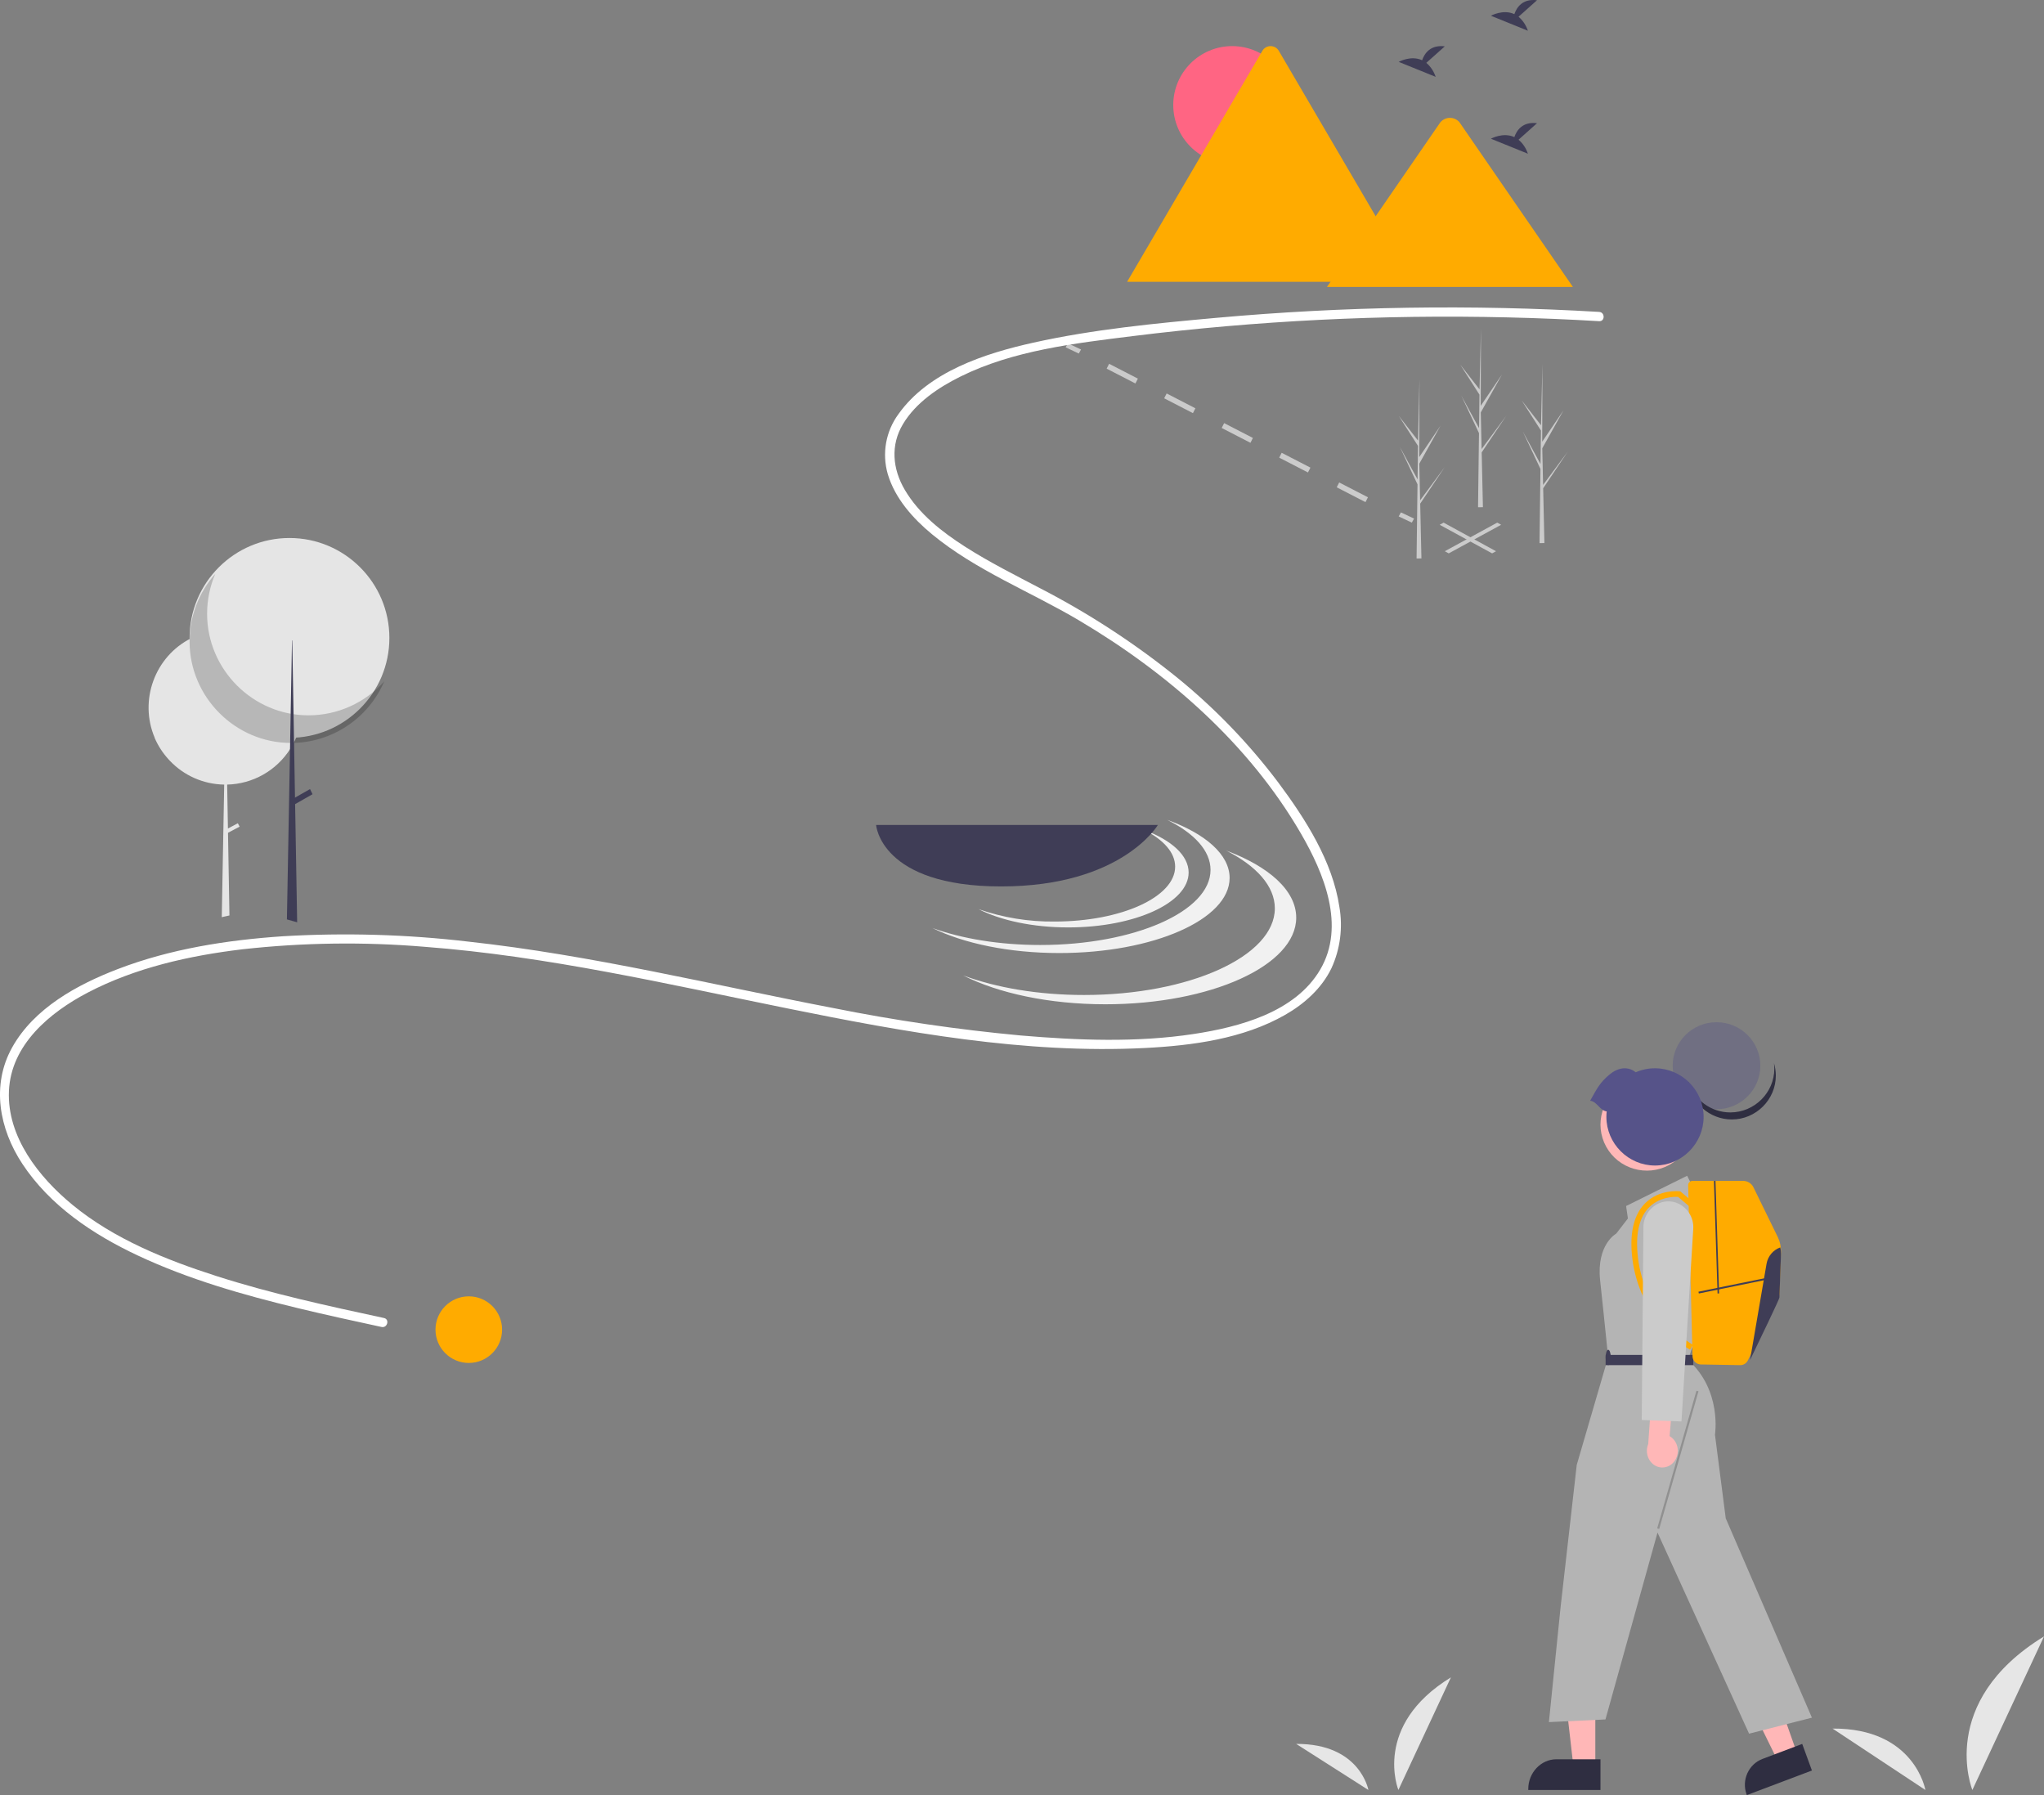 <?xml version="1.0" encoding="UTF-8"?>
<svg width="246px" height="216px" viewBox="0 0 246 216" version="1.1" xmlns="http://www.w3.org/2000/svg" xmlns:xlink="http://www.w3.org/1999/xlink">
    <rect x="0" y="0" width="246" height="216" fill="#808080" stroke="none"/>
    <title>form-image</title>
    <g id="Page-1" stroke="none" stroke-width="1" fill="none" fill-rule="evenodd">
        <g id="Home-v1.2" transform="translate(-981, -2241)">
            <g id="Group-16" transform="translate(133, 2056)">
                <g id="form-image" transform="translate(848, 185)">
                    <g id="Group-26">
                        <polygon id="Fill-1" fill="#CBCBCB" points="179.579 66.586 173.268 63.145 173.741 62.887 180.051 66.329"></polygon>
                        <polygon id="Fill-2" fill="#CBCBCB" points="174.357 66.586 173.885 66.329 180.196 62.887 180.668 63.145"></polygon>
                        <polygon id="Fill-3" fill="#CBCBCB" points="128.526 41.308 128.256 41.794 129.836 42.541 130.105 42.055"></polygon>
                        <path d="M164.339,60.421 L160.878,58.636 L161.175,58.053 L164.636,59.838 L164.339,60.421 Z M157.416,56.851 L153.955,55.067 L154.252,54.483 L157.714,56.268 L157.416,56.851 Z M150.494,53.282 L147.033,51.497 L147.33,50.914 L150.791,52.698 L150.494,53.282 Z M143.572,49.712 L140.111,47.927 L140.408,47.344 L143.869,49.129 L143.572,49.712 Z M136.649,46.143 L133.188,44.358 L133.486,43.774 L136.947,45.559 L136.649,46.143 Z" id="Fill-4" fill="#CBCBCB"></path>
                        <polygon id="Fill-5" fill="#CBCBCB" points="168.605 61.654 168.335 62.14 169.915 62.887 170.185 62.401"></polygon>
                        <path d="M36.38,85.116 C36.38,85.321 36.374,85.524 36.36,85.725 C36.286,86.888 35.994,88.026 35.499,89.08 C35.495,89.089 35.49,89.097 35.486,89.105 C35.463,89.154 35.44,89.203 35.415,89.252 C35.268,89.549 35.105,89.839 34.926,90.119 C33.269,92.727 30.419,94.338 27.34,94.407 L27.432,99.692 L28.625,99.061 L28.838,99.468 L27.441,100.207 L27.611,110.024 L27.613,110.155 L26.691,110.361 L26.693,110.229 L26.983,94.408 C24.516,94.372 22.164,93.344 20.457,91.555 C20.399,91.495 20.341,91.432 20.285,91.371 L20.278,91.364 C19.574,90.592 19.004,89.706 18.593,88.744 C18.602,88.755 18.612,88.764 18.62,88.774 C16.703,84.271 18.642,78.978 23.008,76.796 C23.04,76.78 23.073,76.765 23.105,76.748 C27.42,74.661 32.672,76.262 35.104,80.407 C35.16,80.502 35.214,80.6 35.267,80.697 C35.999,82.054 36.382,83.573 36.38,85.116 Z" id="Fill-6" fill="#E5E5E5"></path>
                        <path d="M34.839,64.737 C41.475,64.737 46.863,70.124 46.863,76.76 C46.863,83.395 41.475,88.782 34.839,88.782 C28.202,88.782 22.815,83.395 22.815,76.76 C22.815,70.124 28.202,64.737 34.839,64.737 Z" id="Fill-7" fill="#E5E5E5"></path>
                        <path d="M25.907,69.053 C25.259,70.571 24.925,72.204 24.925,73.855 C24.925,80.558 30.435,86.073 37.132,86.073 C40.612,86.073 43.931,84.583 46.246,81.983 C44.329,86.472 39.899,89.398 35.022,89.398 C28.325,89.398 22.815,83.883 22.815,77.181 C22.815,74.184 23.916,71.29 25.907,69.053 Z" id="Fill-8" fill-opacity="0.2" fill="#000000"></path>
                        <polygon id="Fill-9" fill="#3F3D56" points="35.764 110.977 34.53 110.629 34.533 110.495 34.902 90.248 34.921 89.238 34.921 89.209 34.986 85.671 35.08 80.544 35.08 80.543 35.143 77.068 35.177 77.068 35.242 80.833 35.327 85.734 35.387 89.211 35.387 89.237 35.39 89.38 35.39 89.381 35.507 96.159 35.519 96.833 35.761 110.843"></polygon>
                        <polygon id="Fill-10" fill="#3F3D56" points="37.312 94.947 35.147 96.178 35.449 96.797 37.613 95.566"></polygon>
                        <path d="M192.463,37.531 C177.133,36.626 161.757,36.862 146.463,38.239 C139.091,38.904 131.602,39.624 124.366,41.231 C118.539,42.526 111.775,44.714 108.143,49.811 C106.603,51.891 106.124,54.577 106.85,57.061 C107.715,59.967 109.87,62.386 112.163,64.279 C117.443,68.639 123.993,71.176 129.844,74.64 C140.527,80.964 150.304,89.488 156.58,100.316 C159.342,105.08 161.969,111.416 158.893,116.666 C155.881,121.809 149.156,123.581 143.672,124.417 C136.798,125.464 129.717,125.181 122.815,124.594 C115.247,123.889 107.722,122.787 100.27,121.293 C85.67,118.491 71.204,114.926 56.402,113.306 C48.981,112.433 41.496,112.217 34.036,112.659 C27.299,113.113 20.504,114.178 14.175,116.607 C9.298,118.478 4.1,121.309 1.465,126.031 C-1.074,130.582 -0.084,135.83 2.681,140.029 C6.008,145.082 11.196,148.544 16.59,151.074 C22.732,153.956 29.3,155.823 35.878,157.411 C39.213,158.217 42.567,158.945 45.921,159.67 C46.621,159.821 46.92,158.746 46.218,158.595 C39.454,157.134 32.67,155.668 26.075,153.553 C19.971,151.596 13.724,149.089 8.726,144.98 C4.682,141.655 0.838,136.799 1.076,131.278 C1.317,125.712 5.989,121.826 10.568,119.433 C16.29,116.444 22.791,114.988 29.162,114.227 C36.457,113.414 43.813,113.315 51.127,113.928 C65.894,115.052 80.331,118.414 94.809,121.347 C108.875,124.196 123.38,126.835 137.794,126.104 C143.508,125.814 149.629,124.996 154.674,122.113 C156.984,120.793 159.067,118.932 160.24,116.51 C161.298,114.206 161.632,111.634 161.2,109.136 C160.382,103.648 157.121,98.559 153.867,94.188 C150.3,89.447 146.163,85.163 141.549,81.433 C136.484,77.359 131.024,73.803 125.249,70.819 C122.187,69.207 119.081,67.657 116.163,65.791 C113.364,64.001 110.604,61.847 108.895,58.942 C107.417,56.429 107.146,53.56 108.686,51.012 C110.243,48.434 112.925,46.636 115.571,45.322 C121.944,42.157 129.354,41.31 136.327,40.441 C151.3,38.583 166.389,37.831 181.472,38.191 C185.138,38.277 188.802,38.429 192.463,38.646 C193.18,38.689 193.178,37.573 192.463,37.531 L192.463,37.531 Z" id="Fill-11" fill="#FFFFFF"></path>
                        <path d="M182.759,2.014 L184.984,0.028 C183.255,-0.185 182.545,0.867 182.255,1.7 C180.904,1.074 179.435,1.895 179.435,1.895 L183.886,3.699 C183.661,3.029 183.27,2.445 182.759,2.014 Z" id="Fill-12" fill="#3F3D56"></path>
                        <path d="M171.66,7.563 L173.885,5.577 C172.156,5.364 171.446,6.416 171.156,7.249 C169.805,6.623 168.335,7.444 168.335,7.444 L172.787,9.248 C172.562,8.578 172.171,7.994 171.66,7.563 Z" id="Fill-13" fill="#3F3D56"></path>
                        <path d="M182.759,16.812 L184.984,14.825 C183.255,14.612 182.545,15.665 182.255,16.498 C180.904,15.872 179.435,16.692 179.435,16.692 L183.886,18.496 C183.661,17.827 183.27,17.242 182.759,16.812 Z" id="Fill-14" fill="#3F3D56"></path>
                        <path d="M148.295,5.549 C152.209,5.549 155.387,8.726 155.387,12.639 C155.387,16.553 152.209,19.729 148.295,19.729 C144.382,19.729 141.204,16.553 141.204,12.639 C141.204,8.726 144.382,5.549 148.295,5.549 Z" id="Fill-15" fill="#FF6583"></path>
                        <path d="M170.185,33.91 L135.783,33.91 C135.741,33.91 135.697,33.907 135.655,33.9 L151.926,6.119 C152.127,5.767 152.507,5.549 152.917,5.549 C153.327,5.549 153.707,5.767 153.909,6.119 L164.828,24.762 L165.351,25.653 L170.185,33.91 Z" id="Fill-16" fill="#FFAB00"></path>
                        <path d="M189.3,34.526 L159.703,34.526 L165.438,26.201 L165.851,25.601 L173.324,14.751 C173.611,14.391 174.047,14.18 174.508,14.18 C174.905,14.18 175.287,14.337 175.571,14.617 C175.609,14.659 175.645,14.704 175.678,14.751 L189.3,34.526 Z" id="Fill-17" fill="#FFAB00"></path>
                        <path d="M140.46,98.647 C143.712,100.246 145.691,102.357 145.691,104.674 C145.691,109.664 136.514,113.709 125.194,113.709 C120.272,113.709 115.757,112.944 112.224,111.669 C115.977,113.515 121.424,114.677 127.49,114.677 C138.81,114.677 147.987,110.632 147.987,105.642 C147.987,102.821 145.054,100.304 140.46,98.647 Z" id="Fill-18" fill="#F1F1F1"></path>
                        <path d="M147.568,102.346 C151.212,104.191 153.43,106.628 153.43,109.3 C153.43,115.058 143.146,119.725 130.459,119.725 C124.943,119.725 119.883,118.842 115.923,117.372 C120.129,119.501 126.234,120.842 133.032,120.842 C145.718,120.842 156.003,116.175 156.003,110.417 C156.003,107.163 152.716,104.258 147.568,102.346 Z" id="Fill-19" fill="#F1F1F1"></path>
                        <path d="M137.734,99.88 C140.032,101.048 141.432,102.591 141.432,104.284 C141.432,107.931 134.944,110.886 126.942,110.886 C123.824,110.927 120.723,110.423 117.773,109.396 C120.426,110.745 124.277,111.594 128.565,111.594 C136.567,111.594 143.054,108.638 143.054,104.991 C143.054,102.931 140.981,101.091 137.734,99.88 Z" id="Fill-20" fill="#F1F1F1"></path>
                        <path d="M105.441,99.263 C105.441,99.263 105.948,106.662 120.482,106.662 C135.016,106.662 139.355,99.263 139.355,99.263 L105.441,99.263 Z" id="Fill-21" fill="#3F3D56"></path>
                        <path d="M185.742,59.328 L185.736,59.318 L185.724,58.755 L188.684,54.342 L185.727,58.332 L185.717,58.451 L185.615,53.941 L188.172,49.367 L185.608,53.149 L185.635,43.806 L185.635,43.774 L185.634,43.805 L185.464,51.169 L183.134,48.178 L185.457,51.803 L185.406,55.838 L183.262,51.9 L185.398,56.431 L185.37,58.674 L185.291,64.889 L185.286,65.353 C185.483,65.355 185.678,65.351 185.872,65.343 L185.738,59.374 L185.742,59.328 Z" id="Fill-22" fill="#CBCBCB"></path>
                        <path d="M170.943,61.177 L170.938,61.168 L170.925,60.604 L173.885,56.192 L170.929,60.182 L170.918,60.301 L170.817,55.791 L173.373,51.217 L170.81,54.999 L170.836,45.655 L170.836,45.624 L170.835,45.655 L170.666,53.019 L168.335,50.028 L170.658,53.653 L170.607,57.687 L168.463,53.75 L170.599,58.281 L170.571,60.524 L170.493,66.738 L170.487,67.203 C170.684,67.204 170.88,67.201 171.073,67.193 L170.939,61.223 L170.943,61.177 Z" id="Fill-23" fill="#CBCBCB"></path>
                        <path d="M178.342,55.012 L178.337,55.003 L178.324,54.439 L181.284,50.026 L178.328,54.017 L178.317,54.136 L178.216,49.626 L180.773,45.051 L178.209,48.833 L178.236,39.49 L178.236,39.459 L178.235,39.489 L178.065,46.853 L175.735,43.862 L178.057,47.488 L178.007,51.522 L175.862,47.585 L177.999,52.115 L177.97,54.358 L177.892,60.573 L177.886,61.037 C178.084,61.039 178.279,61.035 178.473,61.027 L178.339,55.058 L178.342,55.012 Z" id="Fill-24" fill="#CBCBCB"></path>
                        <path d="M56.42,155.985 C58.632,155.985 60.428,157.781 60.428,159.992 C60.428,162.204 58.632,164 56.42,164 C54.208,164 52.412,162.204 52.412,159.992 C52.412,157.781 54.208,155.985 56.42,155.985 Z" id="Fill-25" fill="#FFAB00"></path>
                    </g>
                    <g id="Group-24" transform="translate(156, 123)">
                        <path d="M12.299,92.384 C12.299,92.384 9.138,84.641 18.621,78.834 L12.299,92.384 Z" id="Fill-1" fill="#E6E6E6"></path>
                        <path d="M8.69,92.384 C8.69,92.384 7.695,86.793 0,86.841 L8.69,92.384 Z" id="Fill-2" fill="#E6E6E6"></path>
                        <path d="M81.379,92.384 C81.379,92.384 77.069,81.826 90,73.907 L81.379,92.384 Z" id="Fill-3" fill="#E6E6E6"></path>
                        <path d="M75.724,92.384 C75.724,92.384 74.446,84.93 64.552,84.994" id="Fill-4" fill="#E6E6E6"></path>
                        <polygon id="Fill-5" fill="#FFB7B7" points="60.207 87.769 57.86 88.689 53.379 79.576 56.843 78.219"></polygon>
                        <path d="M62.069,90.041 L54.238,93 L54.201,92.899 C53.58,91.199 54.445,89.28 56.117,88.648 L56.117,88.648 L60.9,86.841 L62.069,90.041 Z" id="Fill-6" fill="#2F2E41"></path>
                        <polygon id="Fill-7" fill="#FFB7B7" points="36 90.536 33.476 90.536 32.276 80.066 36 80.066"></polygon>
                        <path d="M36.62,92.384 L27.931,92.384 L27.931,92.267 C27.931,90.304 29.458,88.689 31.313,88.689 L36.621,88.689 L36.62,92.384 Z" id="Fill-8" fill="#2F2E41"></path>
                        <path d="M47.916,20.19 L47.052,18.477 L39.705,22.117 L39.921,23.616 L38.517,25.436 C38.517,25.436 36.14,26.721 36.572,31.004 L37.004,35.073 L37.544,40.319 L33.763,53.274 L31.818,70.405 L30.414,84.217 L37.22,83.896 L43.486,61.412 L54.506,85.609 L62.069,83.682 L51.697,59.698 L50.401,49.634 C50.401,49.634 51.265,44.281 47.16,40.64 L47.808,38.713 L47.808,36.338 L49.969,25.008 L47.916,20.19 Z" id="Fill-9" fill="#B4B4B4"></path>
                        <polygon id="Fill-10" fill-opacity="0.2" fill="#000000" points="48.171 44.344 43.448 60.906 43.691 60.974 48.414 44.412"></polygon>
                        <polygon id="Fill-11" fill="#3F3D56" points="37.241 41.265 47.793 41.265 47.793 40.033 37.241 40.033"></polygon>
                        <path d="M37.552,39.417 C37.723,39.417 37.862,39.831 37.862,40.341 C37.862,40.851 37.723,41.265 37.552,41.265 C37.381,41.265 37.241,40.851 37.241,40.341 C37.241,39.831 37.381,39.417 37.552,39.417 Z" id="Fill-12" fill="#3F3D56"></path>
                        <path d="M39.528,7.454 C42.233,5.987 45.63,6.975 47.108,9.659 C48.587,12.343 47.591,15.714 44.886,17.181 C42.181,18.649 38.784,17.661 37.306,14.977 C35.827,12.292 36.822,8.922 39.528,7.454 Z" id="Fill-13" fill="#FFB7B7"></path>
                        <path d="M50.586,0 C53.498,0 55.862,2.346 55.862,5.235 C55.862,8.124 53.498,10.47 50.586,10.47 C47.674,10.47 45.31,8.124 45.31,5.235 C45.31,2.346 47.674,0 50.586,0 Z" id="Fill-14" fill="#706F82"></path>
                        <path d="M57.504,4.927 C57.65,5.415 57.724,5.922 57.724,6.431 C57.724,9.323 55.333,11.702 52.428,11.702 C49.771,11.702 47.504,9.712 47.172,7.089 C47.839,9.317 49.912,10.855 52.249,10.855 C55.154,10.855 57.545,8.476 57.545,5.584 C57.545,5.365 57.531,5.145 57.504,4.927 Z" id="Fill-15" fill="#2F2E41"></path>
                        <path d="M37.37,10.734 C37.345,10.953 37.333,11.173 37.333,11.394 C37.333,14.604 39.974,17.245 43.183,17.245 C46.393,17.245 49.034,14.604 49.034,11.394 C49.034,8.184 46.393,5.543 43.183,5.543 C42.385,5.543 41.595,5.707 40.861,6.024 C39.884,5.236 38.673,5.48 37.688,6.312 C36.574,7.252 36.243,7.898 35.379,9.445 C36.229,9.564 36.521,10.615 37.37,10.734 Z" id="Fill-16" fill="#565389"></path>
                        <path d="M58.342,27.662 C58.279,29.324 58.153,32.594 58.153,32.761 C58.153,32.937 55.645,38.071 54.561,40.28 L54.561,40.281 C54.484,40.437 54.415,40.578 54.354,40.702 C54.183,41.052 53.82,41.272 53.428,41.265 L48.692,41.181 C48.155,41.172 47.714,40.739 47.701,40.208 L47.172,19.615 C47.172,19.611 47.172,19.606 47.172,19.602 C47.172,19.323 47.405,19.093 47.687,19.093 L53.794,19.093 C54.319,19.093 54.8,19.391 55.029,19.859 L57.96,25.853 C58.235,26.416 58.366,27.037 58.342,27.662 Z" id="Fill-17" fill="#FFAB00"></path>
                        <path d="M47.408,39.417 C46.187,38.677 45.09,37.749 44.157,36.667 C41.99,34.227 40.671,31.147 40.4,27.893 C40.158,25.109 40.71,23.039 42.041,21.741 C43.732,20.092 46.034,20.332 46.131,20.343 L46.234,20.355 L47.793,21.675 L47.352,22.197 L45.956,21.015 C45.529,20.994 43.786,20.99 42.512,22.237 C41.339,23.385 40.858,25.268 41.081,27.834 C41.339,30.932 42.591,33.865 44.65,36.192 C45.538,37.221 46.58,38.107 47.738,38.818 L47.408,39.417 Z" id="Fill-18" fill="#FFAB00"></path>
                        <polygon id="Fill-19" fill="#3F3D56" points="56.439 30.795 48.414 32.429 48.458 32.642 56.483 31.008"></polygon>
                        <polygon id="Fill-20" fill="#3F3D56" points="50.46 19.093 50.276 19.102 50.712 32.642 50.897 32.633"></polygon>
                        <path d="M58.342,28.044 C58.279,29.704 58.156,32.971 58.156,33.138 C58.156,33.313 55.687,38.442 54.621,40.649 L56.608,29.068 C56.765,28.162 57.397,27.408 58.26,27.099 C58.327,27.409 58.354,27.727 58.342,28.044 Z" id="Fill-21" fill="#3F3D56"></path>
                        <path d="M45.543,52.796 C45.795,52.446 45.931,52.016 45.931,51.573 C45.931,50.833 45.549,50.151 44.941,49.807 L45.322,45.267 L42.82,44.344 L42.366,50.764 C42.261,51.02 42.207,51.297 42.207,51.577 C42.207,52.677 43.046,53.583 44.066,53.583 C44.645,53.583 45.191,53.292 45.543,52.796 Z" id="Fill-22" fill="#FFB7B7"></path>
                        <path d="M46.37,48.04 L41.586,47.865 L41.789,24.68 C41.782,23.338 42.634,22.134 43.898,21.701 C44.475,21.509 45.1,21.508 45.677,21.7 C47.021,22.157 47.892,23.482 47.784,24.903 L46.37,48.04 Z" id="Fill-23" fill="#CBCBCB"></path>
                    </g>
                </g>
            </g>
        </g>
    </g>
</svg>